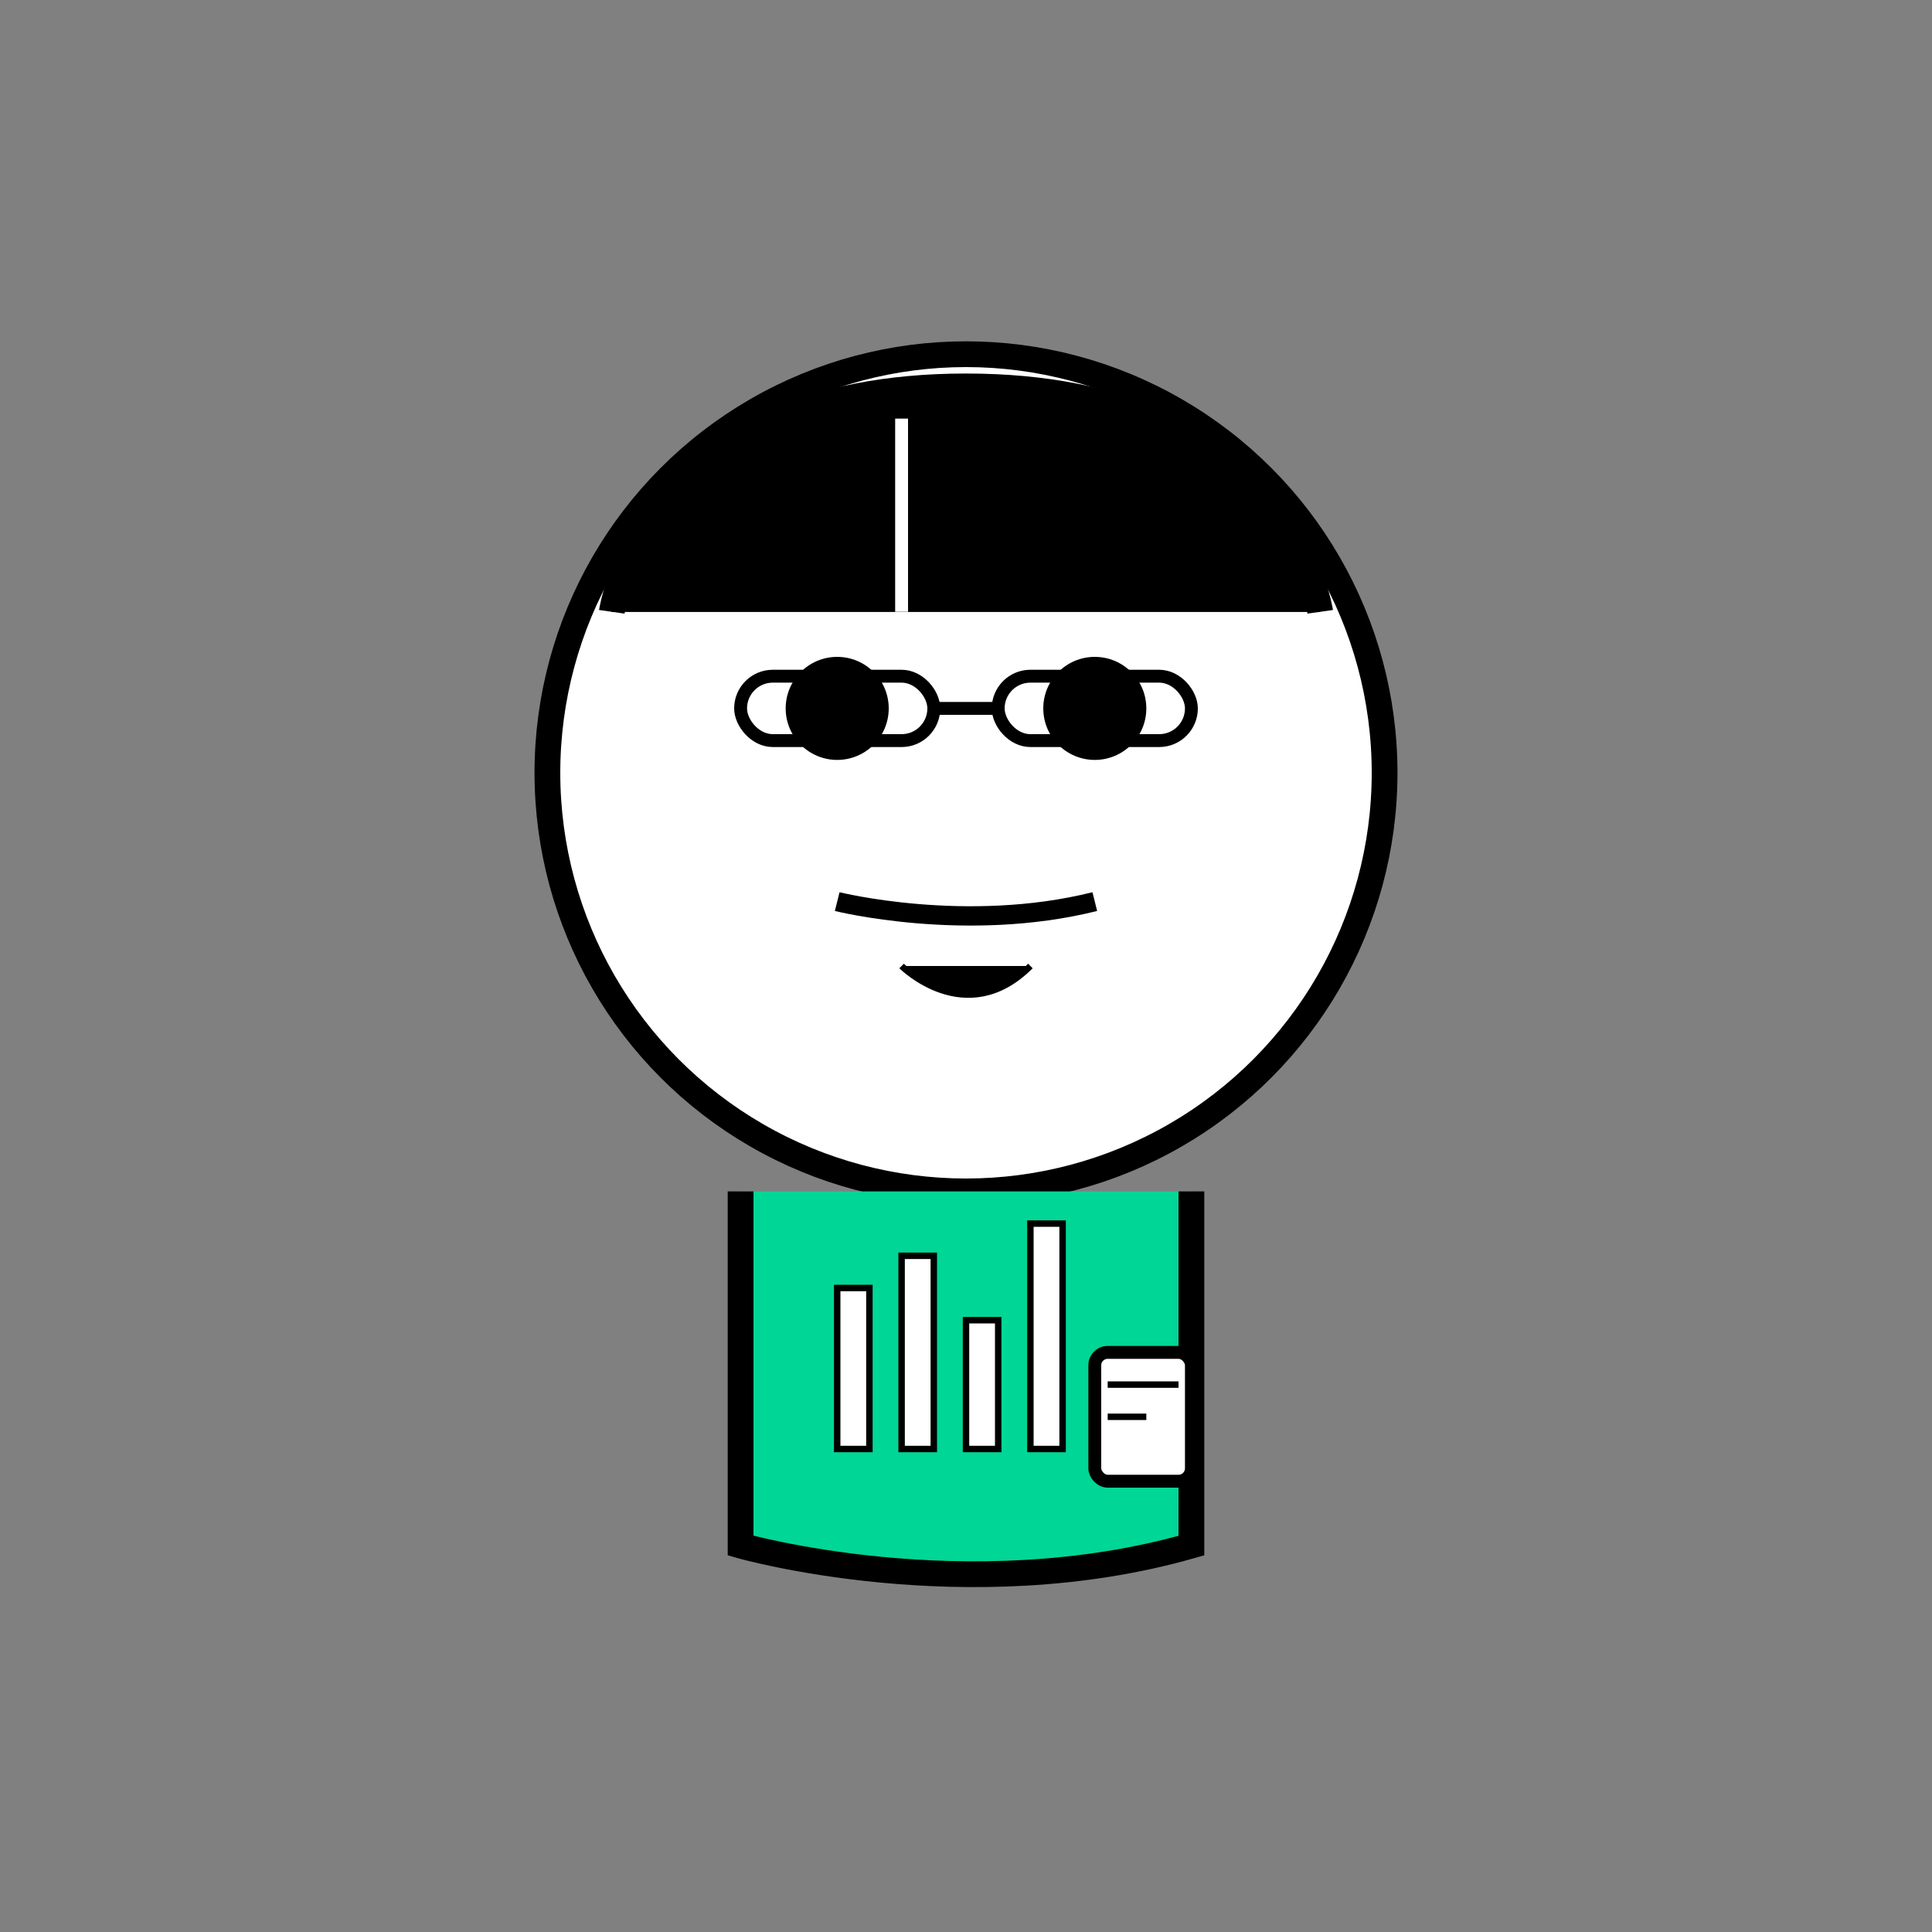 <?xml version="1.0" encoding="UTF-8" standalone="no"?>
<svg width="300" height="300" viewBox="0 0 300 300" fill="none" xmlns="http://www.w3.org/2000/svg">
  <rect x="0" y="0" width="300" height="300" fill="#808080" stroke="none"/>
  <!-- Rahul Mehta - Insight Master - Analytics Guru -->
  <!-- Face and head -->
  <circle cx="150" cy="120" r="65" fill="white" stroke="black" stroke-width="4"/>
  
  <!-- Hair with side part -->
  <path d="M95 95C95 95 100 60 150 60C200 60 205 95 205 95" stroke="black" stroke-width="4" fill="black"/>
  <path d="M95 95C95 95 100 65 150 65C200 65 205 95 205 95" fill="black"/>
  <path d="M140 65L140 95" stroke="white" stroke-width="2"/>
  
  <!-- Eyes with smart glasses -->
  <circle cx="130" cy="110" r="8" fill="black"/>
  <circle cx="170" cy="110" r="8" fill="black"/>
  <rect x="115" y="105" width="30" height="10" rx="5" stroke="black" stroke-width="2" fill="none"/>
  <rect x="155" y="105" width="30" height="10" rx="5" stroke="black" stroke-width="2" fill="none"/>
  <path d="M145 110H155" stroke="black" stroke-width="2"/>
  
  <!-- Thoughtful expression -->
  <path d="M130 140C130 140 150 145 170 140" stroke="black" stroke-width="3" fill="none"/>
  
  <!-- Small beard -->
  <path d="M140 150C140 150 150 160 160 150" stroke="black" stroke-width="1" fill="black"/>
  
  <!-- Body with analytics-inspired outfit -->
  <path d="M115 185V240C115 240 150 250 185 240V185" fill="#00D696" stroke="black" stroke-width="4"/>
  
  <!-- Data visualization elements -->
  <rect x="130" y="200" width="5" height="25" fill="white" stroke="black" stroke-width="1"/>
  <rect x="140" y="195" width="5" height="30" fill="white" stroke="black" stroke-width="1"/>
  <rect x="150" y="205" width="5" height="20" fill="white" stroke="black" stroke-width="1"/>
  <rect x="160" y="190" width="5" height="35" fill="white" stroke="black" stroke-width="1"/>
  
  <!-- Data device -->
  <rect x="170" y="210" width="15" height="20" rx="2" fill="white" stroke="black" stroke-width="2"/>
  <path d="M172 215H183" stroke="black" stroke-width="1"/>
  <path d="M172 220H178" stroke="black" stroke-width="1"/>
</svg>
